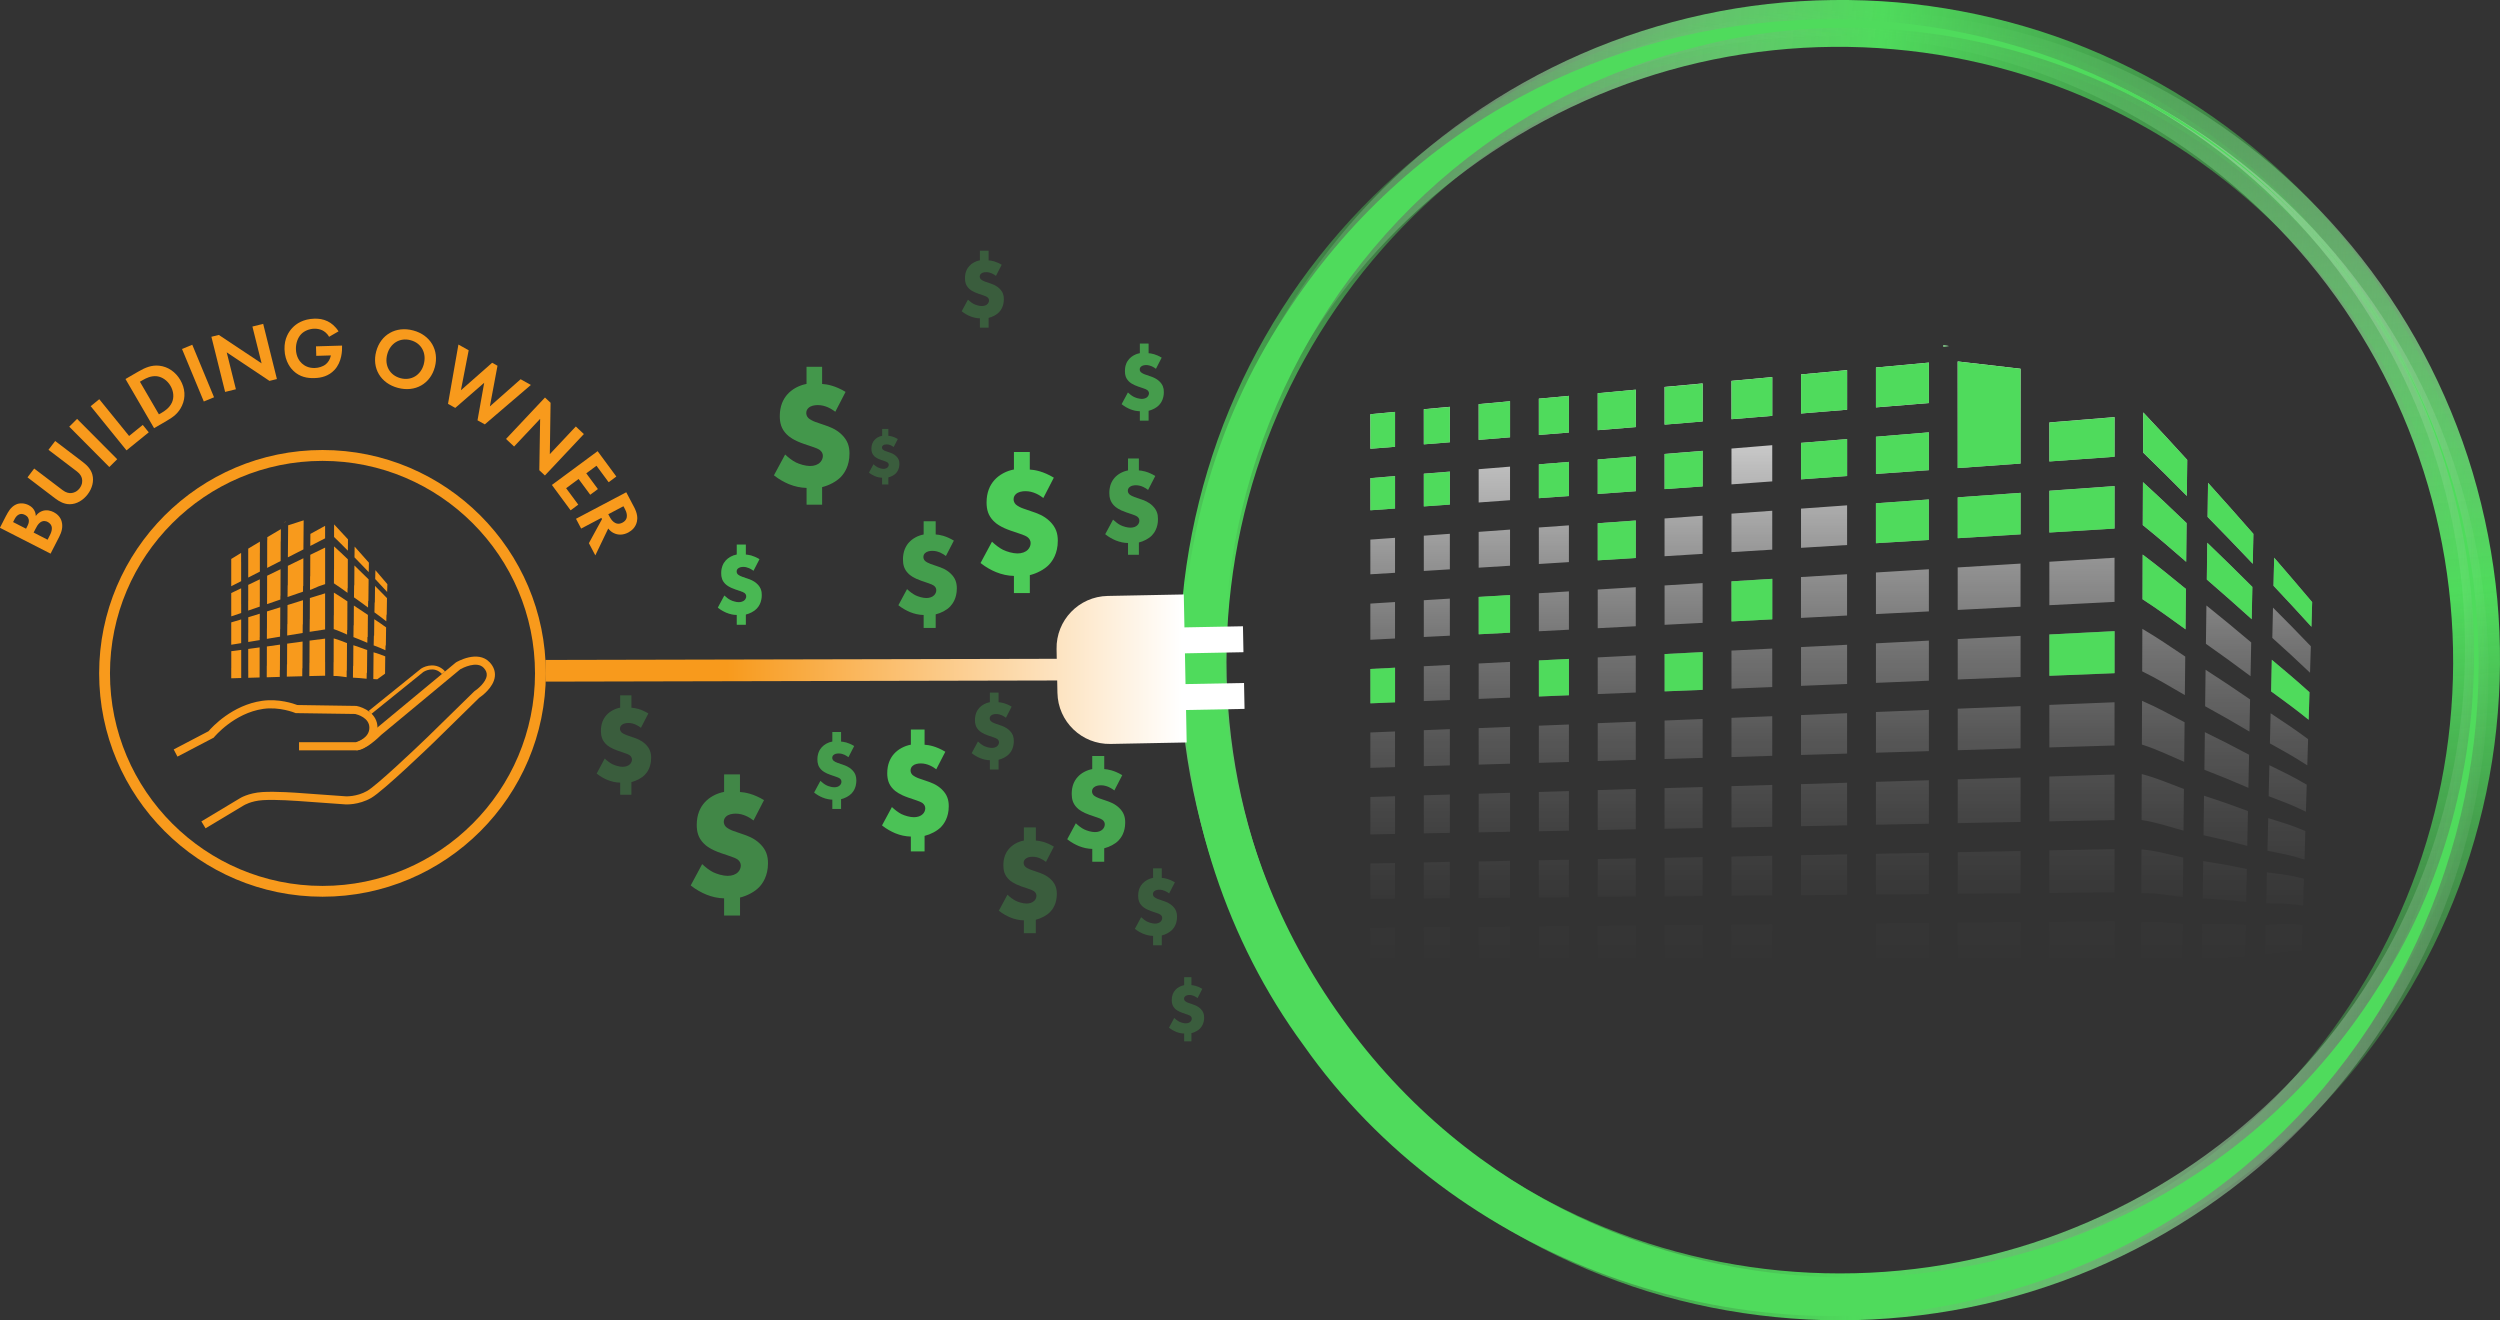 <?xml version="1.0" encoding="UTF-8"?> <svg xmlns="http://www.w3.org/2000/svg" xmlns:xlink="http://www.w3.org/1999/xlink" id="Layer_1" viewBox="0 0 691.72 365.34"><rect x="0" y="0" width="691.72" height="365.34" fill="#333333" stroke="none"/> <defs> <style>.cls-1,.cls-2{fill:none;}.cls-2,.cls-3{opacity:.5;}.cls-4{fill:url(#linear-gradient);}.cls-5{clip-path:url(#clippath);}.cls-6{fill:#f89a1c;}.cls-7{fill:#4fdb5c;}.cls-8{fill:url(#linear-gradient-3);}.cls-9{fill:url(#linear-gradient-4);}.cls-10{fill:url(#linear-gradient-2);}.cls-11{fill:url(#linear-gradient-6);}.cls-12{fill:url(#linear-gradient-5);}.cls-13{opacity:.25;}.cls-14{opacity:.64;}.cls-15{opacity:.68;}.cls-16{opacity:.6;}.cls-17{opacity:.9;}.cls-18{opacity:.85;}.cls-19{opacity:.72;}</style> <linearGradient id="linear-gradient" x1="509.46" y1="266.9" x2="509.46" y2="95.58" gradientUnits="userSpaceOnUse"> <stop offset="0" stop-color="#fff" stop-opacity="0"></stop> <stop offset=".11" stop-color="#fff" stop-opacity=".02"></stop> <stop offset=".23" stop-color="#fff" stop-opacity=".08"></stop> <stop offset=".36" stop-color="#fff" stop-opacity=".17"></stop> <stop offset=".5" stop-color="#fff" stop-opacity=".3"></stop> <stop offset=".65" stop-color="#fff" stop-opacity=".47"></stop> <stop offset=".8" stop-color="#fff" stop-opacity=".67"></stop> <stop offset=".95" stop-color="#fff" stop-opacity=".91"></stop> <stop offset="1" stop-color="#fff"></stop> </linearGradient> <linearGradient id="linear-gradient-2" x1="495.5" y1=".44" x2="529.1" y2="364.27" gradientUnits="userSpaceOnUse"> <stop offset="0" stop-color="#fff" stop-opacity="0"></stop> <stop offset=".13" stop-color="#c7f3cb" stop-opacity=".32"></stop> <stop offset=".25" stop-color="#94e99b" stop-opacity=".61"></stop> <stop offset=".36" stop-color="#6ee179" stop-opacity=".82"></stop> <stop offset=".45" stop-color="#57dc63" stop-opacity=".95"></stop> <stop offset=".49" stop-color="#4fdb5c"></stop> <stop offset="1" stop-color="#4fdb5c" stop-opacity="0"></stop> </linearGradient> <linearGradient id="linear-gradient-3" x1="327.35" y1="163.49" x2="691.34" y2="195.34" xlink:href="#linear-gradient-2"></linearGradient> <linearGradient id="linear-gradient-4" x1="484.07" y1="363.65" x2="527.61" y2=".88" xlink:href="#linear-gradient-2"></linearGradient> <linearGradient id="linear-gradient-5" x1="691.75" y1="185.9" x2="326.38" y2="185.9" xlink:href="#linear-gradient-2"></linearGradient> <linearGradient id="linear-gradient-6" x1="150.9" y1="185.16" x2="344.35" y2="185.16" gradientUnits="userSpaceOnUse"> <stop offset=".26" stop-color="#f89a1c"></stop> <stop offset=".91" stop-color="#fff"></stop> </linearGradient> <clipPath id="clippath"> <path class="cls-1" d="m56.19,197.84s7.3-6.03,17.74-6.98c8.87-.81,23.65,2.01,23.65,2.01l19.89-14.38-7.26-34.27s-10.48-8.87-27.82-6.45-30.64,22.58-30.64,22.58l4.43,37.49Z"></path> </clipPath> </defs> <g> <path class="cls-4" d="m627.58,226.35c4.11,1.31,6.17,1.83,10.28,3.59-.09,3.15-.14,4.73-.23,7.89-4.11-1.33-6.16-1.6-10.25-2.45.08-3.61.12-5.41.21-9.02Zm.14-6.05c4.12,1.6,6.18,2.28,10.3,4.29.09-2.99.13-4.49.22-7.48-4.13-2.42-6.2-3.34-10.33-5.39-.08,3.43-.12,5.14-.2,8.57Zm.33-14.62c4.14,2.33,6.21,3.41,10.35,6.09.09-2.9.13-4.35.22-7.26-4.15-3.07-6.22-4.39-10.37-7.16-.08,3.33-.11,4.99-.19,8.32Zm-1.15,50.25c-.08,3.28-.11,4.92-.19,8.19,4.05-.55,6.09-1.04,10.16-.97.09-2.88.13-4.32.21-7.2-4.08-.43-6.12-.16-10.19-.02Zm1.48-64.64c4.16,3.05,6.24,4.52,10.39,7.86.09-3.05.14-4.58.23-7.63-4.16-3.74-6.25-5.46-10.42-8.97-.08,3.49-.12,5.24-.2,8.74Zm.34-14.79c4.18,3.78,6.27,5.65,10.44,9.64.09-2.93.13-4.4.22-7.33-4.18-4.37-6.27-6.47-10.47-10.69-.08,3.35-.12,5.02-.19,8.38Zm.51-22.19c-.07,3.1-.11,4.66-.18,7.77,4.2,4.48,6.3,6.73,10.49,11.35.08-2.74.12-4.1.2-6.84-4.2-4.96-6.3-7.42-10.51-12.28Zm-36.27-29.11c4.85,4.7,7.27,7.15,12.11,12.02.04-3.99.06-5.99.1-9.97-4.86-5.32-7.29-7.96-12.17-13.14-.02,4.43-.03,6.65-.04,11.09Zm-.52,130.05c-.02,4.66-.03,6.99-.05,11.65,4.54-.88,6.82-.56,11.4-.78.04-4.18.06-6.28.1-10.47-4.6-.25-6.89-.76-11.46-.4Zm.03-8.12c4.59-.07,6.89.56,11.5,1.08.04-4.36.06-6.55.11-10.92-4.64-.99-6.95-1.82-11.56-2.27-.02,4.84-.03,7.26-.05,12.11Zm.08-20.24c4.63.74,6.95,1.68,11.6,2.93.05-4.61.07-6.91.11-11.52-4.67-1.73-7.01-2.87-11.67-4.13-.02,5.09-.03,7.64-.05,12.73Zm.08-20.89c4.68,1.55,7.02,2.8,11.71,4.79.04-4.38.06-6.58.11-10.96-4.71-2.44-7.06-3.87-11.77-5.92-.02,4.84-.03,7.26-.05,12.09Zm.24-60.72c4.81,3.89,7.21,6.03,12.01,10.17.04-4.29.06-6.44.11-10.72-4.82-4.59-7.24-6.93-12.07-11.32-.02,4.75-.03,7.13-.05,11.88Zm-.16,40.47c4.72,2.33,7.08,3.87,11.81,6.57.04-4.26.06-6.4.11-10.66-4.75-3.14-7.12-4.86-11.87-7.67-.02,4.7-.03,7.06-.05,11.76Zm17.65-7.61c4.94,3.49,7.41,5.28,12.34,8.95.07-3.74.11-5.61.18-9.34-4.95-4.17-7.43-6.22-12.39-10.22-.05,4.24-.08,6.37-.14,10.61Zm-.22,17.28c4.9,2.7,7.36,4.1,12.26,7,.07-3.56.1-5.34.17-8.9-4.92-3.37-7.38-5.02-12.31-8.21-.05,4.04-.08,6.06-.13,10.11Zm.67-52.39c5.01,5.11,7.51,7.71,12.5,12.97.07-3.32.1-4.98.16-8.29-5.01-5.71-7.51-8.53-12.54-14.11-.05,3.76-.07,5.65-.12,9.42Zm-.22,17.32c4.97,4.31,7.46,6.51,12.42,10.98.07-3.58.11-5.37.18-8.94-4.98-4.96-7.47-7.4-12.47-12.21-.05,4.06-.08,6.09-.13,10.16Zm-1.22,95.33c-.05,3.97-.08,5.96-.13,9.92,4.76-.52,7.15-.71,11.95-.96.07-3.49.1-5.23.17-8.73-4.81-.22-7.21-.26-11.99-.22Zm.32-24.58c4.83,1.06,7.25,1.65,12.1,2.95.08-3.85.11-5.78.19-9.64-4.87-1.81-7.3-2.66-12.15-4.25-.06,4.38-.08,6.57-.14,10.94Zm-.22,17.49c4.8.26,7.2.45,12.02.97.07-3.65.11-5.47.18-9.13-4.84-1-7.25-1.44-12.07-2.19-.05,4.15-.08,6.22-.13,10.36Zm17.56,1.32c4.08.13,6.12.01,10.21.7.09-2.99.13-4.49.22-7.48-4.1-1.08-6.15-1.2-10.23-1.76-.08,3.42-.12,5.13-.2,8.55Zm-34.23-84.11c4.76,3.09,7.15,4.93,11.91,8.33.04-4.48.07-6.71.11-11.18-4.79-3.87-7.18-5.9-11.97-9.51-.02,4.94-.03,7.42-.05,12.36Zm17.13,47.19c4.87,1.89,7.31,2.89,12.18,5,.07-3.67.11-5.5.18-9.17-4.89-2.6-7.34-3.84-12.23-6.24-.05,4.16-.08,6.24-.13,10.4Zm-72.24-117.11l1.58-.14-1.58-.18v.33Zm-18.64,170.51l14.65.02v-10.99l-14.65.13v10.84Zm0-18.88l14.65-.13v-11.42l-14.65.28v11.26Zm22.63-98.6l17.39-1.07v-11.48l-17.39,1.25v11.3Zm-22.63,79.28l14.65-.28v-12.03l-14.65.45v11.87Zm22.63-.43l17.39-.33v-12.31l-17.39.52v12.12Zm0-39.75l17.39-.7v-11.37l-17.39.89v11.18Zm0,19.57l17.39-.52v-11.68l-17.39.71v11.49Zm-81.11,58.71l10.53.02v-10.36l-10.53.1v10.24Zm0-18.27l10.53-.1v-10.76l-10.53.2v10.66Zm0-75.14l10.53-.54v-11l-10.53.65v10.89Zm0,18.41l10.53-.42v-10.45l-10.53.54v10.33Zm0,18.72l10.53-.31v-10.76l-10.53.42v10.65Zm18.51-38.08l11.28-.58v-11.2l-11.28.69v11.09Zm-37.01,38.63l10.53-.31v-10.57l-10.53.42v10.46Zm0,19.1l10.53-.21v-11.15l-10.53.31v11.05Zm0-55.84l10.53-.54v-10.81l-10.53.65v10.7Zm0-18.79l10.53-.65v-10.37l-10.53.75v10.27Zm0,93.13l10.53-.08v-10.57l-10.53.2v10.46Zm0,18.09l10.53.02v-10.17l-10.53.1v10.06Zm18.5-130.93l10.53-.75v-9.83l-10.53.86v9.72Zm0-17.84l10.53-.87v-10.52l-10.53.97v10.42Zm-18.5,74.56l10.53-.42v-10.26l-10.53.54v10.14Zm-48.12-34.06l7.21-.45v-9.83l-7.21.52v9.75Zm0,36l7.21-.28v-9.73l-7.21.37v9.64Zm0-17.73l7.21-.36v-10.26l-7.21.45v10.17Zm0-53.31l7.21-.58v-9.8l-7.21.66v9.73Zm0,17.17l7.21-.52v-9.11l-7.21.58v9.05Zm0,126.05l7.21.02v-9.64l-7.21.07v9.55Zm0-54.17l7.21-.21v-10.03l-7.21.29v9.94Zm0,36.58l7.21-.06v-10.04l-7.21.14v9.95Zm0-17.99l7.21-.14v-10.6l-7.21.22v10.52Zm173.08,35.87l18.04.02v-11.52l-18.04.15v11.34Zm0-59.64l18.04-.54v-11.96l-18.04.73v11.77Zm0,20.45l18.04-.34v-12.6l-18.04.54v12.4Zm0-99.59l18.04-1.3v-10.96l-18.04,1.48v10.78Zm0,119.41l18.04-.17v-11.96l-18.04.34v11.78Zm-25.35,19.33l17.39.02v-11.25l-17.39.15v11.08Zm0-19.11l17.39-.14v-11.69l-17.39.33v11.5Zm25.35-99.97l18.04-1.1v-11.74l-18.04,1.29v11.55Zm0,20.12l18.04-.91v-12.22l-18.04,1.11v12.02Zm0,19.52l18.04-.72v-11.63l-18.04.92v11.43Zm-187.87-45.79l6.83-.49v-8.97l-6.83.57v8.9Zm0,35.84l6.83-.35v-10.09l-6.83.43v10.02Zm0-18.12l6.83-.41v-9.68l-6.83.49v9.6Zm0,35.7l6.83-.28v-9.58l-6.83.35v9.5Zm0,54.12l6.83-.06v-9.87l-6.83.12v9.8Zm0-36.26l6.83-.2v-9.87l-6.83.28v9.79Zm0,18.42l6.83-.14v-10.43l-6.83.21v10.36Zm0,35.28h6.83s0-9.46,0-9.46l-6.83.06v9.4Zm0-141.99l6.83-.55v-9.65l-6.83.64v9.56Zm119.16-9.76l12.75-1.05v-10.95l-12.75,1.19v10.81Zm0,18.22l12.75-.92v-10.22l-12.75,1.05v10.09Zm-19.24-16.64l11.28-.93v-10.72l-11.28,1.04v10.61Zm0,36.78l11.28-.69v-10.76l-11.28.8v10.65Zm0-18.75l11.28-.82v-10.02l-11.28.93v9.9Zm0,75.45l11.28-.34v-10.96l-11.28.45v10.85Zm0,38.39l11.28-.1v-10.97l-11.28.22v10.85Zm0,18.46l11.28.03v-10.56l-11.28.1v10.43Zm0-37.35l11.28-.22v-11.57l-11.28.34v11.45Zm0-38.42l11.28-.45v-10.65l-11.28.56v10.53Zm19.24-.78l12.75-.52v-10.85l-12.75.64v10.72Zm0-38.19l12.75-.78v-10.98l-12.75.91v10.85Zm-56.25-14.9l10.53-.77v-9.63l-10.53.85v9.54Zm-16.29,19.37l8.32-.52v-10.17l-8.32.59v10.09Zm0-18.21l8.32-.59v-9.45l-8.32.68v9.36Zm0,36.82l8.32-.43v-10.6l-8.32.51v10.52Zm0,18.06l8.32-.34v-10.06l-8.32.42v9.98Zm0,18.35l8.32-.24v-10.37l-8.32.33v10.28Zm0,18.93l8.32-.17v-10.95l-8.32.25v10.86Zm0,18.33l8.32-.08v-10.37l-8.32.15v10.29Zm0,17.92h8.32s0-9.96,0-9.96l-8.32.08v9.88Zm16.29-147.22l10.53-.86v-10.35l-10.53.98v10.23Zm56.25,128.67l12.75-.12v-11.19l-12.75.25v11.05Zm0-19.1l12.75-.24v-11.79l-12.75.39v11.64Zm0-19.71l12.75-.38v-11.18l-12.75.52v11.04Zm20.73-19.95l14.65-.6v-11.09l-14.65.75v10.94Zm0,19.33l14.65-.44v-11.42l-14.65.59v11.26Zm0-77.13l14.65-1.05v-10.46l-14.65,1.22v10.3Zm0-18.42l14.65-1.2v-11.19l-14.65,1.36v11.04Zm0,57.19l14.65-.74v-11.67l-14.65.9v11.5Zm-93.27-49.56l8.32-.68v-10.14l-8.32.77v10.06Zm-16.65,1.36l8.68-.72v-9.97l-8.68.8v9.88Zm0,126.75l8.68-.07v-10.21l-8.68.17v10.11Zm0,17.75l8.68.02v-9.8l-8.68.07v9.71Zm0-127.18l8.68-.63v-9.29l-8.68.71v9.2Zm0,91.27l8.68-.16v-10.78l-8.68.26v10.69Zm132.54-100.79l17.39-1.25v-26.23l-17.39-2.02v29.51Zm0,39.25l17.39-.89v-11.93l-17.39,1.06v11.76Zm-81.11,60.55l10.53-.2v-11.35l-10.53.31v11.24Zm0-75.41l10.53-.65v-10.56l-10.53.76v10.45Zm37.75,17.07l12.75-.66v-11.43l-12.75.78v11.3Zm20.73-20.67l14.65-.9v-11.21l-14.65,1.07v11.05Zm-109.91,43.08l8.68-.35v-9.89l-8.68.44v9.8Zm0,18.18l8.68-.26v-10.19l-8.68.35v10.11Zm0-36.06l8.68-.45v-10.42l-8.68.53v10.34Zm0-18.43l8.68-.54v-10l-8.68.63v9.92Z"></path> <path class="cls-7" d="m628.39,191.3c4.16,3.05,6.24,4.52,10.39,7.86.09-3.05.14-4.58.23-7.63-4.16-3.74-6.25-5.46-10.42-8.97-.08,3.49-.12,5.24-.2,8.74Zm.85-36.99c-.07,3.1-.11,4.66-.18,7.77,4.2,4.48,6.3,6.73,10.49,11.35.08-2.74.12-4.1.2-6.84-4.2-4.96-6.3-7.42-10.51-12.28Zm-36.27-29.11c4.85,4.7,7.27,7.15,12.11,12.02.04-3.99.06-5.99.1-9.97-4.86-5.32-7.29-7.96-12.17-13.14-.02,4.43-.03,6.65-.04,11.09Zm-.08,20.08c4.81,3.89,7.21,6.03,12.01,10.17.04-4.29.06-6.44.11-10.72-4.82-4.59-7.24-6.93-12.07-11.32-.02,4.75-.03,7.13-.05,11.88Zm17.94-2.25c5.01,5.11,7.51,7.71,12.5,12.97.07-3.32.1-4.98.16-8.29-5.01-5.71-7.51-8.53-12.54-14.11-.05,3.76-.07,5.65-.12,9.42Zm-.22,17.32c4.97,4.31,7.46,6.51,12.42,10.98.07-3.58.11-5.37.18-8.94-4.98-4.96-7.47-7.4-12.47-12.21-.05,4.06-.08,6.09-.13,10.16Zm-17.8,5.46c4.76,3.09,7.15,4.93,11.91,8.33.04-4.48.07-6.71.11-11.18-4.79-3.87-7.18-5.9-11.97-9.51-.02,4.94-.03,7.42-.05,12.36Zm-55.11-69.92l1.58-.14-1.58-.18v.33Zm3.99,53.03l17.39-1.07v-11.48l-17.39,1.25v11.3Zm-81.11,42.38l10.53-.42v-10.45l-10.53.54v10.33Zm18.51-19.35l11.28-.58v-11.2l-11.28.69v11.09Zm-37.01-16.9l10.53-.65v-10.37l-10.53.75v10.27Zm18.5-19.71l10.53-.75v-9.83l-10.53.86v9.72Zm0-17.84l10.53-.87v-10.52l-10.53.97v10.42Zm-66.62,5.46l7.21-.58v-9.8l-7.21.66v9.73Zm0,17.17l7.21-.52v-9.11l-7.21.58v9.05Zm173.08-12.44l18.04-1.3v-10.96l-18.04,1.48v10.78Zm0,19.66l18.04-1.1v-11.74l-18.04,1.29v11.55Zm0,39.64l18.04-.72v-11.63l-18.04.92v11.43Zm-187.87-45.79l6.83-.49v-8.97l-6.83.57v8.9Zm0,53.41l6.83-.28v-9.58l-6.83.35v9.5Zm0-70.44l6.83-.55v-9.65l-6.83.64v9.56Zm119.16-9.76l12.75-1.05v-10.95l-12.75,1.19v10.81Zm0,18.22l12.75-.92v-10.22l-12.75,1.05v10.09Zm-19.24-16.64l11.28-.93v-10.72l-11.28,1.04v10.61Zm-37.01,20.69l10.53-.77v-9.63l-10.53.85v9.54Zm-16.29,1.16l8.32-.59v-9.45l-8.32.68v9.36Zm0,54.87l8.32-.34v-10.06l-8.32.42v9.98Zm16.29-73.69l10.53-.86v-10.35l-10.53.98v10.23Zm76.98,12.11l14.65-1.05v-10.46l-14.65,1.22v10.3Zm0-18.42l14.65-1.2v-11.19l-14.65,1.36v11.04Zm-93.27,7.64l8.32-.68v-10.14l-8.32.77v10.06Zm-16.65,1.36l8.68-.72v-9.97l-8.68.8v9.88Zm132.54,7.8l17.39-1.25v-26.23l-17.39-2.02v29.51Zm-22.63,20.79l14.65-.9v-11.21l-14.65,1.07v11.05Zm-109.91,25.2l8.68-.45v-10.42l-8.68.53v10.34Z"></path> </g> <path class="cls-10" d="m333.62,198.85c-2.14-22.97.2-46.35,6.92-68.44,6.69-22.11,17.75-42.9,32.33-60.92,14.59-18,32.69-33.28,53.17-44.46,20.44-11.24,43.18-18.44,66.52-21.04,23.34-2.58,47.3-.62,70.02,6.03,22.7,6.66,44.16,17.84,62.66,32.82,18.49,14.98,34.01,33.71,45.27,54.78,5.62,10.54,10.22,21.63,13.64,33.09,3.41,11.46,5.69,23.25,6.82,35.15,1.08,11.9.99,23.91-.27,35.8-1.24,11.89-3.75,23.64-7.34,35.03-7.2,22.78-19.03,44.04-34.46,62.16-15.43,18.13-34.5,33.04-55.6,43.75-21.12,10.71-44.32,17.01-67.74,18.75-23.43,1.72-47.11-1.19-69.26-8.51-22.18-7.24-42.77-18.95-60.41-33.98-17.64-15.05-32.31-33.47-42.94-53.98-10.65-20.5-17.23-43.05-19.33-66.02Zm0,0c1.1,11.48,3.29,22.85,6.58,33.9,3.29,11.05,7.74,21.74,13.16,31.9,10.86,20.32,25.83,38.38,43.67,52.82,17.84,14.44,38.55,25.2,60.43,31.61,21.9,6.39,44.99,8.26,67.49,5.76,22.52-2.52,44.41-9.48,64.09-20.32,19.72-10.78,37.14-25.51,51.2-42.86,14.04-17.37,24.68-37.41,31.12-58.69,6.46-21.28,8.72-43.78,6.66-65.92-2.03-22.14-8.36-43.85-18.61-63.59-10.22-19.75-24.35-37.51-41.34-52.01-16.99-14.5-36.83-25.79-58.19-32.77-21.33-7.06-44.14-9.89-66.74-8.24-22.59,1.66-44.94,7.73-65.3,18.04-20.34,10.31-38.73,24.68-53.62,42.15-14.89,17.46-26.3,37.97-33.26,59.93-3.46,10.98-5.88,22.31-7.09,33.77-1.21,11.46-1.29,23.05-.26,34.54Z"></path> <path class="cls-8" d="m493.71,358.17c-22.98-1.99-45.57-8.47-66.11-19.02-20.56-10.53-39.05-25.11-54.18-42.68-15.11-17.57-26.92-38.1-34.26-60.25-7.41-22.11-10.45-45.77-8.83-69.21,1.62-23.42,7.83-46.65,18.42-67.82,10.61-21.15,25.43-40.27,43.47-55.8,18.04-15.52,39.23-27.45,61.98-34.77,11.37-3.65,23.11-6.2,34.99-7.52,11.88-1.31,23.89-1.45,35.8-.44,11.9,1.06,23.71,3.29,35.18,6.65,11.48,3.34,22.59,7.91,33.16,13.47,21.13,11.15,39.94,26.58,55.01,45,15.09,18.42,26.35,39.84,33.13,62.51,6.77,22.69,8.83,46.65,6.37,70-2.49,23.36-9.58,46.14-20.73,66.63-11.08,20.54-26.27,38.71-44.21,53.38-17.95,14.67-38.7,25.82-60.77,32.62-22.07,6.82-45.43,9.28-68.41,7.24Zm0,0c11.49.97,23.08.84,34.53-.43,11.46-1.27,22.77-3.74,33.74-7.25,21.93-7.06,42.37-18.57,59.76-33.55,17.4-14.98,31.67-33.44,41.88-53.83,10.2-20.41,16.15-42.79,17.71-65.38,1.54-22.6-1.41-45.39-8.56-66.68-7.09-21.33-18.48-41.1-33.04-58.02-14.59-16.92-32.4-30.96-52.2-41.1-19.79-10.15-41.52-16.39-63.67-18.31-22.15-1.95-44.64.4-65.89,6.96-21.26,6.54-41.25,17.27-58.56,31.4-17.3,14.13-31.94,31.64-42.63,51.41-10.76,19.73-17.6,41.66-20.01,64.2-2.39,22.52-.41,45.6,6.1,67.47,6.52,21.85,17.37,42.51,31.91,60.28,14.53,17.77,32.66,32.65,53.03,43.41,10.19,5.37,20.9,9.76,31.97,13,11.06,3.24,22.45,5.38,33.93,6.42Z"></path> <path class="cls-9" d="m684,203.65c-2.73,22.91-9.93,45.27-21.13,65.47-11.19,20.21-26.36,38.22-44.4,52.78-18.05,14.54-38.95,25.68-61.32,32.3-22.34,6.7-46.09,8.97-69.46,6.6-23.36-2.38-46.37-9.33-67.19-20.6-20.8-11.28-39.43-26.71-54.37-45.24-14.93-18.53-26.17-40.1-32.76-63.06-3.28-11.48-5.45-23.3-6.39-35.22-.93-11.92-.68-23.93.71-35.8,1.45-11.86,4.05-23.59,7.78-34.95,3.71-11.37,8.63-22.33,14.54-32.71,11.83-20.76,27.85-39.07,46.75-53.54,18.89-14.49,40.66-25.06,63.54-31.1,22.9-6.04,46.91-7.33,70.17-4.11,23.27,3.24,45.81,11.06,65.93,22.87,20.17,11.74,37.84,27.5,51.93,45.91,14.09,18.42,24.56,39.51,30.65,61.79,6.1,22.27,7.81,45.71,5.04,68.61Zm0,0c1.34-11.46,1.58-23.04.68-34.53-.9-11.49-3-22.88-6.16-33.95-6.35-22.14-17.2-42.95-31.61-60.81-14.41-17.87-32.4-32.73-52.45-43.59-20.07-10.85-42.25-17.52-64.78-19.8-22.54-2.26-45.41-.05-66.92,6.41-21.55,6.4-41.67,17.15-59.06,31.16-17.38,14.03-31.98,31.39-42.75,50.85-10.78,19.45-17.72,40.97-20.35,63.05-2.67,22.07-1.04,44.63,4.84,66.08,5.85,21.46,15.93,41.78,29.5,59.54,13.57,17.74,30.59,32.94,50.01,44.26,19.37,11.39,41.08,18.93,63.52,22.07,22.43,3.12,45.57,1.88,67.64-3.92,22.05-5.81,43.05-15.99,61.28-29.95,18.23-13.95,33.69-31.6,45.1-51.61,5.69-10.01,10.43-20.58,14.02-31.53,3.59-10.95,6.1-22.26,7.51-33.71Z"></path> <path class="cls-12" d="m509.06,6.46c23.07-.02,46.13,4.46,67.52,13.18,21.4,8.7,41.09,21.62,57.69,37.8,16.59,16.19,30.14,35.61,39.38,57.03,9.31,21.38,14.39,44.69,14.83,68.17.42,23.48-3.73,47.15-12.44,69.17-8.72,21.99-21.82,42.33-38.44,59.37-16.62,17.03-36.69,30.76-58.71,40.04-11.01,4.63-22.48,8.19-34.2,10.54-11.72,2.34-23.68,3.53-35.63,3.56-11.95-.02-23.9-1.21-35.63-3.56-11.73-2.33-23.2-5.91-34.21-10.53-22.02-9.27-42.11-23-58.73-40.03-16.63-17.03-29.73-37.39-38.45-59.38-8.72-22.01-12.87-45.7-12.44-69.18.44-23.49,5.52-46.8,14.85-68.18,9.25-21.42,22.8-40.85,39.39-57.03,16.61-16.18,36.3-29.1,57.7-37.79,21.39-8.72,44.45-13.2,67.52-13.18Zm0,0c-11.53.04-23.06,1.18-34.36,3.44-11.3,2.26-22.36,5.71-32.98,10.17-21.23,8.95-40.59,22.19-56.61,38.63-16.02,16.44-28.64,36.07-37.03,57.27-8.38,21.22-12.36,44.04-11.94,66.68.44,22.65,5.36,45.09,14.34,65.68,8.92,20.63,21.99,39.33,37.97,54.92,16.01,15.58,34.98,28.02,55.58,36.39,20.6,8.39,42.79,12.71,65.03,12.7,22.23.02,44.43-4.29,65.03-12.68,20.61-8.36,39.59-20.8,55.6-36.38,16-15.58,29.06-34.3,37.98-54.93,9-20.59,13.9-43.04,14.34-65.7.42-22.65-3.56-45.47-11.95-66.69-8.4-21.2-21.01-40.84-37.04-57.27-16.02-16.44-35.39-29.68-56.61-38.63-10.62-4.46-21.67-7.91-32.98-10.17-11.3-2.26-22.83-3.4-34.36-3.44Z"></path> <path class="cls-7" d="m652.15,79.85c73.71,102.04,20.4,248.13-101.82,278.77-69.82,18.34-148.07-10.22-189.62-69.37-42.81-58.24-44.95-141.54-5.27-201.86,68.24-106.12,223.32-110,296.72-7.54h0Zm0,0c-40.07-57.04-115.54-84.58-182.87-66.84-117.83,29.78-168.99,170.14-98.03,268.66,70.51,98.69,220.3,94.99,285.91-7.18,38.28-58.15,36.26-138.47-5.02-194.64h0Z"></path> <path class="cls-11" d="m344.35,196.15l-.14-7.18-16.19.31-.16-8.51,16.19-.31-.14-7.18-16.19.31-.18-9.11-21.06.41c-7.97.15-14.3,6.74-14.14,14.7l.05,2.69-141.48.32v6s141.6-.32,141.6-.32l.07,3.42c.15,7.97,6.74,14.3,14.7,14.14l21.06-.41-.17-8.98,16.19-.31Z"></path> <g> <g> <path class="cls-6" d="m89.23,248.11c-34.07,0-61.8-27.72-61.8-61.8s27.72-61.8,61.8-61.8,61.8,27.72,61.8,61.8-27.72,61.8-61.8,61.8Zm0-120.59c-32.42,0-58.8,26.38-58.8,58.8s26.38,58.8,58.8,58.8,58.8-26.38,58.8-58.8-26.38-58.8-58.8-58.8Z"></path> <g> <path class="cls-6" d="m49.1,209.35l-1.04-1.99,9.63-5.04c1-1.17,6.57-7.23,14.83-8.41,4.6-.66,8.75.78,9.74,1.16l16.36.25c2.02.38,5.83,2.13,5.83,6.02,0,4.8-5.3,6.18-5.53,6.24l-.27.03h-15.91v-2.25h15.75c.66-.2,3.71-1.26,3.71-4.02s-3.31-3.65-3.92-3.79l-16.48-.24-.2-.08s-4.23-1.74-8.76-1.09c-8.06,1.15-13.5,7.72-13.56,7.78l-.15.18-10.03,5.25Z"></path> <path class="cls-6" d="m56.88,229.2l-1.16-1.93,10.53-6.32c.05-.04,2.36-1.55,6.36-1.8,3.78-.23,9.73.22,9.98.24l13.09.94s3,.17,5.91-1.49c2.59-1.48,13.04-11.36,16.85-15.04l12.8-12.53c.88-.57,3.2-2.45,3.43-4.32.09-.76-.18-1.46-.83-2.16-1.92-2.04-5.94.08-6.49.39l-21.87,18.15c-.8.8-4.43,4.27-6.84,4.27v-2.25c1.01,0,3.53-1.89,5.29-3.65l.08-.07,22.13-18.34c.25-.15,6.04-3.56,9.35-.04,1.11,1.18,1.6,2.55,1.43,3.97-.37,3.04-3.69,5.42-4.34,5.86l-12.56,12.32c-.57.55-13.95,13.46-17.31,15.38-3.53,2.02-7.04,1.79-7.19,1.78l-13.1-.94c-.07,0-6.05-.46-9.67-.23-3.35.21-5.28,1.44-5.3,1.45l-10.57,6.34Z"></path> <path class="cls-6" d="m102.73,197.56l-.71-.87,14.5-11.7c1.32-.85,4.33-1.74,6.61.76l-.83.76c-2.23-2.43-5.01-.68-5.13-.61l-14.45,11.66Z"></path> </g> <g class="cls-5"> <g> <path class="cls-6" d="m103.35,180.48c1.3.41,1.94.58,3.24,1.13-.03.99-.04,5.43-.07,6.42-1.41-.03-1.94-.03-3.23-.14.03-1.14.04-6.28.07-7.42Zm.04-1.91c1.3.5,1.95.72,3.25,1.35.03-.94.04-1.41.07-2.36-1.3-.76-1.95-1.05-3.26-1.7-.02,1.08-.04,1.62-.06,2.7Zm.11-1.88c1.31.73,1.96,1.08,3.26,1.92.03-.92.04-4.1.07-5.02-1.31-.97-1.96-1.38-3.27-2.26-.02,1.05-.04,4.3-.06,5.35Zm.1-7.26c1.31.96,1.97,1.43,3.28,2.48.03-.96.04-1.44.07-2.41-1.31-1.18-1.97-1.72-3.29-2.83-.03,1.1-.04,1.65-.06,2.76Zm.11-2.36c1.32,1.19,1.98,1.78,3.29,3.04.03-.93.04-3.7.07-4.62-1.32-1.38-1.98-2.04-3.3-3.37-.02,1.06-.04,3.89-.06,4.95Zm.16-9.31c-.02.98-.03,1.47-.06,2.45,1.33,1.41,1.99,2.12,3.31,3.58.03-.86.04-1.29.06-2.16-1.32-1.56-1.99-2.34-3.31-3.87Zm-11.44-9.18c1.53,1.48,2.29,2.25,3.82,3.79.01-1.26.02-1.89.03-3.14-1.53-1.68-2.3-2.51-3.84-4.14,0,1.4,0,2.1-.01,3.5Zm-.15,38.45c1.45-.02,2.17.18,3.63.34.01-1.38.02-2.06.03-3.44-1.46-.31-2.19-.57-3.65-.72,0,1.53,0,2.29-.02,3.82Zm.03-2.41c1.46.23,2.19.53,3.66.92.01-1.45.02-6.15.04-7.6-1.47-.54-2.21-.9-3.68-1.3,0,1.61,0,6.38-.02,7.98Zm.03-10.55c1.47.49,2.21.88,3.69,1.51.01-1.38.02-2.07.03-3.46-1.49-.77-2.23-1.22-3.71-1.87,0,1.53,0,2.29-.02,3.81Zm.08-14.5c1.52,1.23,2.27,1.9,3.79,3.21.01-1.35.02-6.68.03-8.03-1.52-1.45-2.28-2.19-3.81-3.57,0,1.5,0,6.89-.01,8.39Zm-.05,12.68c1.49.73,2.23,1.22,3.72,2.07.01-1.34.02-6.59.03-7.93-1.5-.99-2.25-1.53-3.74-2.42,0,1.48,0,6.8-.01,8.28Zm5.57-6.97c1.56,1.1,2.34,1.66,3.89,2.82.02-1.18.03-1.77.06-2.95-1.56-1.32-2.34-1.96-3.91-3.22-.02,1.34-.03,2.01-.04,3.35Zm-.07,8.77c1.55.85,2.32,1.29,3.87,2.21.02-1.12.03-5,.05-6.12-1.55-1.06-2.33-1.58-3.88-2.59-.02,1.27-.02,5.23-.04,6.5Zm.21-19.84c1.58,1.61,2.37,2.43,3.94,4.09.02-1.05.03-1.57.05-2.61-1.58-1.8-2.37-2.69-3.95-4.45-.02,1.19-.02,1.78-.04,2.97Zm-.07,8.63c1.57,1.36,2.35,2.05,3.92,3.46.02-1.13.03-4.86.06-5.99-1.57-1.56-2.36-2.33-3.93-3.85-.02,1.28-.02,5.09-.04,6.38Zm-.29,22.41c1.52.34,2.29.52,3.82.93.02-1.22.04-5.09.06-6.31-1.53-.57-2.3-.84-3.83-1.34-.02,1.38-.03,5.34-.04,6.72Zm-.07,2.25c1.51.08,2.27.14,3.79.3.02-1.15.03-1.73.06-2.88-1.53-.31-2.29-.45-3.81-.69-.02,1.31-.03,1.96-.04,3.27Zm-5.26-26.1c1.5.98,2.25,1.55,3.76,2.63.01-1.41.02-2.12.03-3.53-1.51-1.22-2.26-1.86-3.77-3,0,1.56,0,2.34-.02,3.9Zm5.4,14.88c1.53.6,2.3.91,3.84,1.58.02-1.16.03-1.73.06-2.89-1.54-.82-2.31-1.21-3.86-1.97-.02,1.31-.03,1.97-.04,3.28Z"></path> <path class="cls-6" d="m78.75,144.55c.16-.09.24-.14.4-.24-.16.05-.24.08-.4.13,0,.04,0,.06,0,.1Zm-4.95,42.85c1.44-.04,2.17-.07,3.61-.11,0-1.35.01-2.02.02-3.32-1.45.1-2.17.14-3.62.24,0,1.25,0,1.89-.01,3.19Zm5.82-23.39c1.74-.76,2.6-1.13,4.29-1.87.01-1.35.02-6.31.03-7.68-1.68.82-2.55,1.24-4.29,2.09-.01,1.29-.02,6.2-.03,7.46Zm-5.8,21.67c1.45-.13,2.18-.19,3.63-.32.01-1.35.02-5.68.03-7-1.45.2-2.18.3-3.64.51,0,1.24,0,5.53-.01,6.81Zm5.6-.42c1.72-.15,2.57-.22,4.27-.36.01-1.47.02-5.94.03-7.39-1.7.23-2.55.34-4.27.58-.01,1.36-.02,5.78-.03,7.17Zm.1-11.42c1.73-.44,2.59-.66,4.28-1.09.01-1.32.02-5.36.03-6.68-1.69.53-2.55.8-4.28,1.34-.01,1.22-.02,5.2-.03,6.42Zm-.05,2c1.72-.29,2.58-.43,4.27-.7.01-1.37.02-2.05.03-3.41-1.69.37-2.55.56-4.28.95-.01,1.26-.02,1.89-.03,3.17Zm-15.49-5.3c1.09-.36,1.64-.55,2.75-.92,0-.98,0-1.48,0-2.48-1.11.44-1.66.65-2.74,1.08v2.32Zm21.69,4.28c1.74-.28,2.6-.41,4.28-.66,0-1.51,0-2.26,0-3.77-1.66.35-2.52.53-4.25.91-.01,1.41-.02,2.11-.03,3.52Zm-.05,10.32c1.75-.14,2.62-.2,4.33-.32,0-1.59,0-6.53,0-8.12-1.69.21-2.56.32-4.3.55-.01,1.49-.02,6.39-.03,7.9Zm.24-34.09c1.7-.87,2.53-1.29,4.09-2.1,0-1.38,0-2.07,0-3.46-1.55.86-2.37,1.31-4.07,2.24-.01,1.33-.02,1.99-.03,3.31Zm-.28,36.01c1.76-.04,2.64-.06,4.38-.1,0-1.51,0-2.26,0-3.77-1.72.09-2.59.14-4.35.24-.01,1.44-.02,2.17-.03,3.63Zm-6.21.16c1.71-.05,2.56-.07,4.26-.11.01-1.43.02-2.14.03-3.55-1.7.1-2.55.16-4.27.27-.01,1.34-.02,2.02-.03,3.4Zm6.45-23.97c1.71-.74,2.54-1.11,4.14-1.8,0-1.48,0-8.46,0-9.94-1.58.77-2.41,1.17-4.11,2-.01,1.4-.02,8.34-.03,9.73Zm-.05-.2c1.72-.59,2.56-.88,4.19-1.43,0-1.54,0-2.31,0-3.85-1.61.65-2.44.99-4.16,1.68-.01,1.44-.02,2.16-.03,3.6Zm-.05,10.04c1.73-.43,2.58-.64,4.23-1.04,0-1.47,0-6.41,0-7.88-1.64.5-2.48.76-4.21,1.3-.01,1.36-.02,6.25-.03,7.62Zm-17.03-18.16c1.28-.73,1.93-1.1,3.22-1.83,0-1.26,0-1.91,0-3.24-1.3.78-1.95,1.17-3.23,1.94,0,1.3,0,1.92,0,3.14Zm0,4.87c1.27-.65,1.92-.98,3.21-1.64,0-1.09,0-5.58,0-6.72-1.3.71-1.94,1.07-3.22,1.77,0,1.08,0,5.56,0,6.59Zm-4.71-2.17c1.07-.62,1.62-.94,2.73-1.57,0-1.18,0-1.8,0-3.07-1.11.67-1.66,1.01-2.73,1.67v2.97Zm0,11.86c1.08-.46,1.63-.69,2.74-1.17,0-.99,0-4.51,0-5.54-1.11.53-1.66.8-2.74,1.31v5.4Zm0-7.29c1.08-.55,1.63-.83,2.74-1.39,0-1,0-4.24,0-5.3-1.11.61-1.66.92-2.74,1.51v5.18Zm0,16.19c1.09-.17,1.64-.26,2.75-.44,0-1,0-1.49,0-2.47-1.11.24-1.66.35-2.75.58v2.32Zm0,9.29c1.1-.03,1.65-.04,2.76-.08,0-1.22,0-1.81,0-2.94-1.11.07-1.66.1-2.76.17v2.85Zm0-1.27c1.1-.09,1.65-.14,2.76-.23,0-1.15,0-5.27,0-6.36-1.11.15-1.66.22-2.75.36v6.23Zm0-9.51c1.09-.26,1.64-.4,2.75-.67,0-.93,0-3.91,0-4.84-1.11.33-1.66.5-2.75.82v4.69Zm4.71.21c1.26-.32,1.9-.48,3.18-.8,0-1.05,0-5.46,0-6.5-1.28.4-1.92.59-3.18.98,0,.97,0,5.35,0,6.32Zm0-9.2c1.27-.55,1.91-.82,3.2-1.38,0-1.1,0-5.11,0-6.24-1.29.62-1.93.93-3.21,1.54,0,1.07,0,5.05,0,6.08Zm0,19.63c1.25-.04,1.88-.06,3.14-.09,0-1.28,0-1.91,0-3.12-1.26.08-1.89.13-3.14.21,0,1.17,0,1.77,0,3.01Zm0-1.98c1.26-.11,1.89-.16,3.15-.27,0-1.24,0-4.97,0-6.16-1.27.17-1.9.26-3.16.43,0,1.13,0,4.82,0,6.01Zm0-7.93c1.26-.21,1.89-.31,3.16-.52,0-1.11,0-1.66,0-2.74-1.27.28-1.91.42-3.17.7,0,1.02,0,1.53,0,2.57Zm5.17-2.64c1.47-.38,2.2-.56,3.67-.94,0-1.17.01-4.85.02-6.02-1.47.46-2.21.69-3.68,1.15,0,1.09,0,4.72-.01,5.81Zm-.02,1.78c1.46-.24,2.19-.37,3.65-.61,0-1.23.01-1.84.02-3.06-1.46.33-2.19.49-3.66.81,0,1.13,0,1.7-.01,2.85Zm.09-19.64c1.49-.76,2.24-1.14,3.72-1.9,0-1.18.01-6.55.02-7.77-1.49.82-2.24,1.23-3.74,2.05,0,1.16,0,6.5-.01,7.62Zm.02-5.19c1.5-.85,2.25-1.27,3.74-2.11,0-1.34.01-2.02.02-3.42-1.49.88-2.25,1.33-3.75,2.22,0,1.36,0,2.02-.01,3.31Zm-.07,15.22c1.48-.51,2.22-.76,3.69-1.27.01-1.24.02-1.86.03-3.11-1.47.6-2.22.9-3.7,1.49,0,1.17,0,1.74-.01,2.89Zm5.78-12.95c1.74-.89,2.61-1.33,4.29-2.19.03-3.16.04-4.76.07-8.05-1.67.52-2.54.8-4.29,1.38-.03,3.69-.05,5.45-.08,8.86Zm-.1,10.98c1.73-.6,2.59-.9,4.28-1.48.01-1.39.02-2.09.03-3.48-1.69.68-2.55,1.03-4.28,1.74-.01,1.3-.02,1.94-.03,3.23Zm-10.88,3.75c1.27-.43,1.91-.65,3.19-1.09,0-1.1,0-1.66,0-2.78-1.28.51-1.93.77-3.2,1.28,0,1.05,0,1.57,0,2.6Zm5.22-2.52c1.48-.64,2.23-.97,3.71-1.61,0-1.22.01-6.06.02-7.31-1.48.72-2.23,1.08-3.72,1.8,0,1.17,0,5.98-.01,7.12Z"></path> </g> </g> </g> <g> <path class="cls-6" d="m1.77,142.57c.4-.78,1.17-2.29,2.63-2.97,1.05-.5,2.39-.42,3.56.18,1.8.92,1.93,2.5,1.94,2.98.62-.85,1.3-1.19,1.82-1.38,1.23-.43,2.41-.04,3.14.33.82.42,1.86,1.24,2.22,2.65.39,1.52-.06,2.91-.68,4.13l-2.41,4.7-14.01-7.16,1.77-3.46Zm5.44,3.71l.4-.78c.22-.42,1.04-2.14-.74-3.05-1.28-.66-2.27.08-2.84,1.2l-.41.8,3.59,1.84Zm5.96,3.05l.6-1.18c.26-.5.62-1.27.58-2.06-.05-.88-.63-1.41-1.18-1.69-.44-.23-1.27-.47-2.12.21-.57.45-.93,1.14-1.23,1.73l-.52,1.01,3.86,1.98Z"></path> <path class="cls-6" d="m9.46,129.64l7.87,5.98c.96.73,1.78.85,2.32.81.7-.03,1.63-.36,2.38-1.33.74-.98.81-1.96.65-2.65-.1-.52-.44-1.29-1.4-2.01l-7.87-5.98,1.86-2.44,7.66,5.83c1.18.9,2.24,2,2.63,3.48.5,1.8-.08,3.85-1.31,5.46-1.23,1.61-3.05,2.72-4.92,2.72-1.53.02-2.87-.7-4.06-1.6l-7.66-5.83,1.85-2.44Z"></path> <path class="cls-6" d="m21.33,115.9l11.1,11.16-2.18,2.16-11.09-11.16,2.17-2.16Z"></path> <path class="cls-6" d="m27.47,110.46l8.25,10.17,3.78-3.06,1.66,2.05-6.16,4.99-9.91-12.23,2.38-1.93Z"></path> <path class="cls-6" d="m38.27,102.81c1.9-1.1,3.67-1.86,5.83-1.62,2.38.28,4.48,1.7,5.8,3.97s1.52,4.77.46,7.07c-.94,2.05-2.32,3.1-4.22,4.2l-3.51,2.04-7.91-13.6,3.55-2.06Zm5.69,11.84l.82-.47c.67-.39,2.12-1.29,2.8-2.83.63-1.4.44-3.15-.41-4.59-.83-1.43-2.23-2.47-3.78-2.66-1.58-.17-2.97.53-3.87,1.05l-.81.47,5.26,9.03Z"></path> <path class="cls-6" d="m53.2,95.39l6.02,14.53-2.83,1.17-6.03-14.53,2.83-1.17Z"></path> <path class="cls-6" d="m62.29,108.45l-3.8-15.27,2.06-.51,11.83,7.87-2.54-10.19,2.98-.74,3.8,15.27-2.06.51-11.83-7.9,2.54,10.21-2.98.74Z"></path> <path class="cls-6" d="m87.43,95.83l7.21-.21v.19c.04,1.06-.01,4.36-2.12,6.57-1.58,1.67-3.57,2.18-5.53,2.23-1.96.06-3.99-.29-5.77-1.96-.56-.53-2.4-2.46-2.5-5.99-.09-3.04,1.23-4.94,2.14-5.91,1.14-1.24,3.09-2.49,6.13-2.58,1.18-.03,2.43.12,3.65.72,1.03.49,2.16,1.4,3.03,2.79l-2.62,1.51c-.57-1.05-1.39-1.56-1.89-1.81-.67-.31-1.5-.45-2.23-.43-1.25.04-2.65.52-3.59,1.49-.87.9-1.51,2.43-1.46,4.19.06,2.1.99,3.32,1.67,3.94.73.66,1.85,1.29,3.53,1.25,1.04-.03,2.21-.35,3.06-1.03.6-.49,1.19-1.31,1.42-2.45l-4.05.12-.08-2.64Z"></path> <path class="cls-6" d="m120.32,101.55c-1.23,4.63-5.44,7.05-10.23,5.77-4.79-1.27-7.24-5.47-6-10.09,1.23-4.63,5.45-7.07,10.23-5.8,4.79,1.27,7.23,5.49,6,10.12Zm-3.06-.81c.82-3.08-.69-5.83-3.66-6.61-2.96-.79-5.64.84-6.46,3.92-.82,3.08.7,5.8,3.67,6.59,2.96.79,5.64-.82,6.46-3.9Z"></path> <path class="cls-6" d="m125.98,112.87l-2.02-1.13,2.88-16.41,2.84,1.59-2.15,11.06,8.64-7.61,1.48.83-2.11,11.25,8.51-7.52,2.84,1.58-12.75,10.91-2.02-1.12,1.85-10.39-8.01,6.96Z"></path> <path class="cls-6" d="m140.01,121.45l10.78-11.46,1.55,1.45-.21,14.21,7.19-7.65,2.23,2.1-10.78,11.46-1.55-1.45.23-14.22-7.21,7.66-2.23-2.1Z"></path> <path class="cls-6" d="m168.4,133.42l-3.36-4.55-2.83,2.09,3.22,4.36-2.12,1.57-3.22-4.36-3.45,2.55,3.36,4.55-2.12,1.57-5.18-7.02,12.65-9.35,5.18,7.02-2.12,1.57Z"></path> <path class="cls-6" d="m175.4,140.21c1.01,1.92,1.03,3.16.83,4.1-.34,1.54-1.36,2.48-2.4,3.03-1.36.72-2.83.8-4.13.1-.44-.22-.93-.6-1.41-1.2l-3.57,7.43-1.78-3.38,3.63-6.66-.18-.33-5.59,2.95-1.43-2.71,13.91-7.34,2.12,4.03Zm-7.1,2.07l.41.77c.28.52,1.47,2.64,3.52,1.56,2.06-1.09.96-3.23.7-3.73l-.43-.81-4.19,2.21Z"></path> </g> </g> <g class="cls-17"> <path class="cls-7" d="m284.93,125.08v4.84c1.45.09,3.7.48,6.65,2.24l-2.9,5.63c-.97-.75-2.77-1.89-4.93-1.89-1.01,0-2.02.22-2.64.79-.35.31-.66.79-.66,1.45,0,.48.18,1.01.62,1.45.44.4,1.36.88,2.02,1.1l2.29.79c1.58.53,3.43,1.14,5.1,2.77,1.72,1.67,2.2,3.39,2.2,5.37,0,3.56-1.5,5.63-2.46,6.65-1.28,1.32-3.34,2.38-5.28,2.86v4.97h-4.4v-4.75c-1.72-.04-3.34-.4-4.97-1.06-1.28-.53-2.77-1.32-4.27-2.51l3.17-5.9c.92.88,2.07,1.76,3.04,2.24,1.1.53,2.73,1.01,4,1.01,1.19,0,2.2-.35,2.86-1.01.48-.48.79-1.14.79-1.85,0-.66-.31-1.23-.88-1.67-.44-.31-1.06-.57-1.98-.88l-2.6-.88c-2.82-.97-4.18-2.02-4.84-2.73-1.45-1.5-1.89-3.12-1.89-5.1,0-2.77.92-4.8,2.2-6.21,1.32-1.45,3.26-2.51,5.37-2.9v-4.84h4.4Z"></path> </g> <g class="cls-18"> <path class="cls-7" d="m255.82,201.88v4.18c1.25.08,3.19.42,5.74,1.94l-2.51,4.86c-.84-.65-2.39-1.63-4.26-1.63-.87,0-1.75.19-2.28.68-.3.27-.57.68-.57,1.25,0,.42.15.87.53,1.25.38.34,1.18.76,1.75.95l1.98.68c1.37.46,2.96.99,4.41,2.39,1.48,1.44,1.9,2.93,1.9,4.64,0,3.08-1.29,4.86-2.13,5.74-1.1,1.14-2.89,2.05-4.56,2.47v4.29h-3.8v-4.1c-1.48-.04-2.89-.34-4.29-.91-1.1-.46-2.39-1.14-3.69-2.17l2.74-5.09c.8.76,1.79,1.52,2.62,1.94.95.46,2.36.87,3.46.87,1.03,0,1.9-.3,2.47-.87.42-.42.68-.99.68-1.6,0-.57-.27-1.06-.76-1.44-.38-.27-.91-.49-1.71-.76l-2.24-.76c-2.43-.84-3.61-1.75-4.18-2.36-1.25-1.29-1.63-2.7-1.63-4.41,0-2.39.8-4.14,1.9-5.36,1.14-1.25,2.81-2.17,4.64-2.51v-4.18h3.8Z"></path> </g> <g class="cls-13"> <path class="cls-7" d="m315.11,126.87v3.3c.99.06,2.52.33,4.53,1.53l-1.98,3.84c-.66-.51-1.89-1.29-3.36-1.29-.69,0-1.38.15-1.8.54-.24.21-.45.54-.45.99,0,.33.12.69.42.99.3.27.93.6,1.38.75l1.56.54c1.08.36,2.34.78,3.48,1.89,1.17,1.14,1.5,2.31,1.5,3.66,0,2.43-1.02,3.84-1.68,4.53-.87.9-2.28,1.62-3.6,1.95v3.39h-3v-3.24c-1.17-.03-2.28-.27-3.39-.72-.87-.36-1.89-.9-2.91-1.71l2.16-4.02c.63.6,1.41,1.2,2.07,1.53.75.36,1.86.69,2.73.69.81,0,1.5-.24,1.95-.69.33-.33.54-.78.54-1.26,0-.45-.21-.84-.6-1.14-.3-.21-.72-.39-1.35-.6l-1.77-.6c-1.92-.66-2.85-1.38-3.3-1.86-.99-1.02-1.29-2.13-1.29-3.48,0-1.89.63-3.27,1.5-4.23.9-.99,2.22-1.71,3.66-1.98v-3.3h3Z"></path> </g> <g class="cls-15"> <path class="cls-7" d="m305.53,209.17v3.63c1.09.07,2.77.36,4.98,1.68l-2.18,4.22c-.73-.56-2.08-1.42-3.7-1.42-.76,0-1.52.17-1.98.59-.26.23-.5.59-.5,1.09,0,.36.13.76.46,1.09.33.3,1.02.66,1.52.83l1.72.59c1.19.4,2.57.86,3.83,2.08,1.29,1.25,1.65,2.54,1.65,4.03,0,2.67-1.12,4.22-1.85,4.98-.96.99-2.51,1.78-3.96,2.15v3.73h-3.3v-3.56c-1.29-.03-2.51-.3-3.73-.79-.96-.4-2.08-.99-3.2-1.88l2.38-4.42c.69.66,1.55,1.32,2.28,1.68.83.4,2.05.76,3,.76.89,0,1.65-.26,2.14-.76.36-.36.59-.86.59-1.39,0-.5-.23-.92-.66-1.25-.33-.23-.79-.43-1.49-.66l-1.95-.66c-2.11-.73-3.14-1.52-3.63-2.05-1.09-1.12-1.42-2.34-1.42-3.83,0-2.08.69-3.6,1.65-4.65.99-1.09,2.44-1.88,4.03-2.18v-3.63h3.3Z"></path> </g> <g class="cls-13"> <path class="cls-7" d="m206.36,150.7v2.75c.82.05,2.1.27,3.77,1.27l-1.65,3.2c-.55-.42-1.57-1.07-2.8-1.07-.58,0-1.15.12-1.5.45-.2.17-.37.45-.37.82,0,.27.1.58.35.83.25.22.77.5,1.15.62l1.3.45c.9.3,1.95.65,2.9,1.57.98.95,1.25,1.92,1.25,3.05,0,2.02-.85,3.2-1.4,3.77-.72.75-1.9,1.35-3,1.62v2.82h-2.5v-2.7c-.97-.02-1.9-.23-2.82-.6-.73-.3-1.57-.75-2.42-1.42l1.8-3.35c.52.5,1.17,1,1.72,1.27.62.3,1.55.57,2.27.57.67,0,1.25-.2,1.62-.57.27-.27.45-.65.45-1.05,0-.38-.18-.7-.5-.95-.25-.17-.6-.32-1.12-.5l-1.48-.5c-1.6-.55-2.37-1.15-2.75-1.55-.82-.85-1.07-1.77-1.07-2.9,0-1.57.52-2.72,1.25-3.52.75-.83,1.85-1.42,3.05-1.65v-2.75h2.5Z"></path> </g> <g class="cls-13"> <path class="cls-7" d="m232.71,202.56v2.64c.79.05,2.02.26,3.62,1.22l-1.58,3.07c-.53-.41-1.51-1.03-2.69-1.03-.55,0-1.1.12-1.44.43-.19.17-.36.43-.36.79,0,.26.1.55.34.79.24.22.74.48,1.1.6l1.25.43c.86.29,1.87.62,2.78,1.51.94.91,1.2,1.85,1.2,2.93,0,1.94-.82,3.07-1.34,3.62-.7.72-1.82,1.3-2.88,1.56v2.71h-2.4v-2.59c-.94-.02-1.82-.22-2.71-.58-.7-.29-1.51-.72-2.33-1.37l1.73-3.22c.5.48,1.13.96,1.66,1.22.6.29,1.49.55,2.18.55.65,0,1.2-.19,1.56-.55.26-.26.43-.62.43-1.01,0-.36-.17-.67-.48-.91-.24-.17-.58-.31-1.08-.48l-1.42-.48c-1.54-.53-2.28-1.1-2.64-1.49-.79-.82-1.03-1.7-1.03-2.78,0-1.51.5-2.62,1.2-3.38.72-.79,1.78-1.37,2.93-1.58v-2.64h2.4Z"></path> </g> <g class="cls-13"> <path class="cls-7" d="m321.45,240.27v2.64c.79.05,2.02.26,3.62,1.22l-1.58,3.07c-.53-.41-1.51-1.03-2.69-1.03-.55,0-1.1.12-1.44.43-.19.17-.36.43-.36.79,0,.26.1.55.34.79.24.22.74.48,1.1.6l1.25.43c.86.29,1.87.62,2.78,1.51.94.91,1.2,1.85,1.2,2.93,0,1.94-.82,3.07-1.34,3.62-.7.72-1.82,1.3-2.88,1.56v2.71h-2.4v-2.59c-.94-.02-1.82-.22-2.71-.58-.7-.29-1.51-.72-2.33-1.37l1.73-3.22c.5.48,1.13.96,1.66,1.22.6.29,1.49.55,2.18.55.65,0,1.2-.19,1.56-.55.26-.26.43-.62.43-1.01,0-.36-.17-.67-.48-.91-.24-.17-.58-.31-1.08-.48l-1.42-.48c-1.54-.53-2.28-1.1-2.64-1.49-.79-.82-1.03-1.7-1.03-2.78,0-1.51.5-2.62,1.2-3.38.72-.79,1.78-1.37,2.93-1.58v-2.64h2.4Z"></path> </g> <g class="cls-13"> <path class="cls-7" d="m329.65,270.38v2.2c.66.04,1.68.22,3.02,1.02l-1.32,2.56c-.44-.34-1.26-.86-2.24-.86-.46,0-.92.1-1.2.36-.16.14-.3.36-.3.66,0,.22.08.46.28.66.2.18.62.4.92.5l1.04.36c.72.24,1.56.52,2.32,1.26.78.76,1,1.54,1,2.44,0,1.62-.68,2.56-1.12,3.02-.58.6-1.52,1.08-2.4,1.3v2.26h-2v-2.16c-.78-.02-1.52-.18-2.26-.48-.58-.24-1.26-.6-1.94-1.14l1.44-2.68c.42.4.94.8,1.38,1.02.5.24,1.24.46,1.82.46.54,0,1-.16,1.3-.46.22-.22.36-.52.36-.84,0-.3-.14-.56-.4-.76-.2-.14-.48-.26-.9-.4l-1.18-.4c-1.28-.44-1.9-.92-2.2-1.24-.66-.68-.86-1.42-.86-2.32,0-1.26.42-2.18,1-2.82.6-.66,1.48-1.14,2.44-1.32v-2.2h2Z"></path> </g> <g class="cls-13"> <path class="cls-7" d="m276.29,191.66v2.64c.79.05,2.02.26,3.62,1.22l-1.58,3.07c-.53-.41-1.51-1.03-2.69-1.03-.55,0-1.1.12-1.44.43-.19.17-.36.43-.36.79,0,.26.1.55.34.79.24.22.74.48,1.1.6l1.25.43c.86.29,1.87.62,2.78,1.51.94.91,1.2,1.85,1.2,2.93,0,1.94-.82,3.07-1.34,3.62-.7.72-1.82,1.3-2.88,1.56v2.71h-2.4v-2.59c-.94-.02-1.82-.22-2.71-.58-.7-.29-1.51-.72-2.33-1.37l1.73-3.22c.5.48,1.13.96,1.66,1.22.6.29,1.49.55,2.18.55.65,0,1.2-.19,1.56-.55.26-.26.43-.62.43-1.01,0-.36-.17-.67-.48-.91-.24-.17-.58-.31-1.08-.48l-1.42-.48c-1.54-.53-2.28-1.1-2.64-1.49-.79-.82-1.03-1.7-1.03-2.78,0-1.51.5-2.62,1.2-3.38.72-.79,1.78-1.37,2.93-1.58v-2.64h2.4Z"></path> </g> <g class="cls-13"> <path class="cls-7" d="m317.79,95.1v2.64c.79.05,2.02.26,3.62,1.22l-1.58,3.07c-.53-.41-1.51-1.03-2.69-1.03-.55,0-1.1.12-1.44.43-.19.17-.36.43-.36.79,0,.26.1.55.34.79.24.22.74.48,1.1.6l1.25.43c.86.29,1.87.62,2.78,1.51.94.91,1.2,1.85,1.2,2.93,0,1.94-.82,3.07-1.34,3.62-.7.72-1.82,1.3-2.88,1.56v2.71h-2.4v-2.59c-.94-.02-1.82-.22-2.71-.58-.7-.29-1.51-.72-2.33-1.37l1.73-3.22c.5.48,1.13.96,1.66,1.22.6.29,1.49.55,2.18.55.65,0,1.2-.19,1.56-.55.26-.26.43-.62.43-1.01,0-.36-.17-.67-.48-.91-.24-.17-.58-.31-1.08-.48l-1.42-.48c-1.54-.53-2.28-1.1-2.64-1.49-.79-.82-1.03-1.7-1.03-2.78,0-1.51.5-2.62,1.2-3.38.72-.79,1.78-1.37,2.93-1.58v-2.64h2.4Z"></path> </g> <g class="cls-13"> <path class="cls-7" d="m273.53,69.4v2.64c.79.05,2.02.26,3.62,1.22l-1.58,3.07c-.53-.41-1.51-1.03-2.69-1.03-.55,0-1.1.12-1.44.43-.19.17-.36.43-.36.79,0,.26.1.55.34.79.24.22.74.48,1.1.6l1.25.43c.86.29,1.87.62,2.78,1.51.94.91,1.2,1.85,1.2,2.93,0,1.94-.82,3.07-1.34,3.62-.7.72-1.82,1.3-2.88,1.56v2.71h-2.4v-2.59c-.94-.02-1.82-.22-2.71-.58-.7-.29-1.51-.72-2.33-1.37l1.73-3.22c.5.48,1.13.96,1.66,1.22.6.29,1.49.55,2.18.55.65,0,1.2-.19,1.56-.55.26-.26.43-.62.43-1.01,0-.36-.17-.67-.48-.91-.24-.17-.58-.31-1.08-.48l-1.42-.48c-1.54-.53-2.28-1.1-2.64-1.49-.79-.82-1.03-1.7-1.03-2.78,0-1.51.5-2.62,1.2-3.38.72-.79,1.78-1.37,2.93-1.58v-2.64h2.4Z"></path> </g> <g class="cls-14"> <path class="cls-7" d="m258.89,144.22v3.66c1.1.07,2.8.37,5.03,1.7l-2.2,4.26c-.73-.57-2.1-1.43-3.73-1.43-.77,0-1.53.17-2,.6-.27.23-.5.6-.5,1.1,0,.37.13.77.47,1.1.33.3,1.03.67,1.53.83l1.73.6c1.2.4,2.6.87,3.86,2.1,1.3,1.26,1.66,2.56,1.66,4.06,0,2.7-1.13,4.26-1.86,5.03-.96,1-2.53,1.8-3.99,2.16v3.76h-3.33v-3.59c-1.3-.03-2.53-.3-3.76-.8-.96-.4-2.1-1-3.23-1.9l2.4-4.46c.7.67,1.56,1.33,2.3,1.7.83.4,2.06.77,3.03.77.9,0,1.66-.27,2.16-.77.37-.37.6-.87.6-1.4,0-.5-.23-.93-.67-1.26-.33-.23-.8-.43-1.5-.67l-1.96-.67c-2.13-.73-3.16-1.53-3.66-2.06-1.1-1.13-1.43-2.36-1.43-3.86,0-2.1.7-3.63,1.66-4.69,1-1.1,2.46-1.9,4.06-2.2v-3.66h3.33Z"></path> </g> <g class="cls-13"> <path class="cls-7" d="m286.61,228.94v3.63c1.09.07,2.77.36,4.98,1.68l-2.18,4.22c-.73-.56-2.08-1.42-3.7-1.42-.76,0-1.52.17-1.98.59-.26.23-.5.59-.5,1.09,0,.36.13.76.46,1.09.33.3,1.02.66,1.52.83l1.72.59c1.19.4,2.57.86,3.83,2.08,1.29,1.25,1.65,2.54,1.65,4.03,0,2.67-1.12,4.22-1.85,4.98-.96.99-2.51,1.78-3.96,2.15v3.73h-3.3v-3.56c-1.29-.03-2.51-.3-3.73-.79-.96-.4-2.08-.99-3.2-1.88l2.38-4.42c.69.66,1.55,1.32,2.28,1.68.82.4,2.05.76,3,.76.89,0,1.65-.26,2.15-.76.36-.36.59-.86.59-1.39,0-.5-.23-.92-.66-1.25-.33-.23-.79-.43-1.49-.66l-1.95-.66c-2.11-.73-3.14-1.52-3.63-2.05-1.09-1.12-1.42-2.34-1.42-3.83,0-2.08.69-3.6,1.65-4.65.99-1.09,2.44-1.88,4.03-2.18v-3.63h3.3Z"></path> </g> <g class="cls-3"> <path class="cls-7" d="m204.74,214.3v4.84c1.45.09,3.7.48,6.65,2.24l-2.9,5.63c-.97-.75-2.77-1.89-4.93-1.89-1.01,0-2.02.22-2.64.79-.35.31-.66.79-.66,1.45,0,.48.18,1.01.62,1.45.44.4,1.36.88,2.02,1.1l2.29.79c1.58.53,3.43,1.14,5.1,2.77,1.72,1.67,2.2,3.39,2.2,5.37,0,3.56-1.5,5.63-2.46,6.64-1.28,1.32-3.34,2.38-5.28,2.86v4.97h-4.4v-4.75c-1.72-.04-3.34-.4-4.97-1.06-1.28-.53-2.77-1.32-4.27-2.51l3.17-5.9c.92.88,2.07,1.76,3.04,2.24,1.1.53,2.73,1.01,4,1.01,1.19,0,2.2-.35,2.86-1.01.48-.48.79-1.14.79-1.85,0-.66-.31-1.23-.88-1.67-.44-.31-1.06-.57-1.98-.88l-2.6-.88c-2.82-.97-4.18-2.02-4.84-2.73-1.45-1.5-1.89-3.12-1.89-5.1,0-2.77.92-4.8,2.2-6.21,1.32-1.45,3.26-2.51,5.37-2.9v-4.84h4.4Z"></path> </g> <g class="cls-3"> <path class="cls-7" d="m315.11,126.87v3.3c.99.06,2.52.33,4.53,1.53l-1.98,3.84c-.66-.51-1.89-1.29-3.36-1.29-.69,0-1.38.15-1.8.54-.24.21-.45.54-.45.99,0,.33.12.69.42.99.3.27.93.6,1.38.75l1.56.54c1.08.36,2.34.78,3.48,1.89,1.17,1.14,1.5,2.31,1.5,3.66,0,2.43-1.02,3.84-1.68,4.53-.87.9-2.28,1.62-3.6,1.95v3.39h-3v-3.24c-1.17-.03-2.28-.27-3.39-.72-.87-.36-1.89-.9-2.91-1.71l2.16-4.02c.63.6,1.41,1.2,2.07,1.53.75.36,1.86.69,2.73.69.81,0,1.5-.24,1.95-.69.33-.33.54-.78.54-1.26,0-.45-.21-.84-.6-1.14-.3-.21-.72-.39-1.35-.6l-1.77-.6c-1.92-.66-2.85-1.38-3.3-1.86-.99-1.02-1.29-2.13-1.29-3.48,0-1.89.63-3.27,1.5-4.23.9-.99,2.22-1.71,3.66-1.98v-3.3h3Z"></path> </g> <g class="cls-19"> <path class="cls-7" d="m206.36,150.7v2.75c.82.05,2.1.27,3.77,1.27l-1.65,3.2c-.55-.42-1.57-1.07-2.8-1.07-.58,0-1.15.12-1.5.45-.2.17-.37.45-.37.82,0,.27.1.58.35.83.25.22.77.5,1.15.62l1.3.45c.9.3,1.95.65,2.9,1.57.98.95,1.25,1.92,1.25,3.05,0,2.02-.85,3.2-1.4,3.77-.72.75-1.9,1.35-3,1.62v2.82h-2.5v-2.7c-.97-.02-1.9-.23-2.82-.6-.73-.3-1.57-.75-2.42-1.42l1.8-3.35c.52.5,1.17,1,1.72,1.27.62.3,1.55.57,2.27.57.67,0,1.25-.2,1.62-.57.27-.27.45-.65.45-1.05,0-.38-.18-.7-.5-.95-.25-.17-.6-.32-1.12-.5l-1.48-.5c-1.6-.55-2.37-1.15-2.75-1.55-.82-.85-1.07-1.77-1.07-2.9,0-1.57.52-2.72,1.25-3.52.75-.83,1.85-1.42,3.05-1.65v-2.75h2.5Z"></path> </g> <g class="cls-3"> <path class="cls-7" d="m232.71,202.56v2.64c.79.05,2.02.26,3.62,1.22l-1.58,3.07c-.53-.41-1.51-1.03-2.69-1.03-.55,0-1.1.12-1.44.43-.19.17-.36.43-.36.79,0,.26.1.55.34.79.24.22.74.48,1.1.6l1.25.43c.86.29,1.87.62,2.78,1.51.94.91,1.2,1.85,1.2,2.93,0,1.94-.82,3.07-1.34,3.62-.7.72-1.82,1.3-2.88,1.56v2.71h-2.4v-2.59c-.94-.02-1.82-.22-2.71-.58-.7-.29-1.51-.72-2.33-1.37l1.73-3.22c.5.48,1.13.96,1.66,1.22.6.29,1.49.55,2.18.55.65,0,1.2-.19,1.56-.55.26-.26.43-.62.43-1.01,0-.36-.17-.67-.48-.91-.24-.17-.58-.31-1.08-.48l-1.42-.48c-1.54-.53-2.28-1.1-2.64-1.49-.79-.82-1.03-1.7-1.03-2.78,0-1.51.5-2.62,1.2-3.38.72-.79,1.78-1.37,2.93-1.58v-2.64h2.4Z"></path> </g> <polyline class="cls-2" points="296.8 228.57 252.56 228.57 252.56 192.77"></polyline> <g class="cls-3"> <path class="cls-7" d="m317.79,95.1v2.64c.79.05,2.02.26,3.62,1.22l-1.58,3.07c-.53-.41-1.51-1.03-2.69-1.03-.55,0-1.1.12-1.44.43-.19.17-.36.43-.36.79,0,.26.1.55.34.79.24.22.74.48,1.1.6l1.25.43c.86.29,1.87.62,2.78,1.51.94.91,1.2,1.85,1.2,2.93,0,1.94-.82,3.07-1.34,3.62-.7.72-1.82,1.3-2.88,1.56v2.71h-2.4v-2.59c-.94-.02-1.82-.22-2.71-.58-.7-.29-1.51-.72-2.33-1.37l1.73-3.22c.5.48,1.13.96,1.66,1.22.6.29,1.49.55,2.18.55.65,0,1.2-.19,1.56-.55.26-.26.43-.62.43-1.01,0-.36-.17-.67-.48-.91-.24-.17-.58-.31-1.08-.48l-1.42-.48c-1.54-.53-2.28-1.1-2.64-1.49-.79-.82-1.03-1.7-1.03-2.78,0-1.51.5-2.62,1.2-3.38.72-.79,1.78-1.37,2.93-1.58v-2.64h2.4Z"></path> </g> <g class="cls-16"> <path class="cls-7" d="m227.47,101.51v4.73c1.42.09,3.61.47,6.49,2.19l-2.84,5.5c-.95-.73-2.71-1.85-4.82-1.85-.99,0-1.98.21-2.58.77-.34.3-.64.77-.64,1.42,0,.47.17.99.6,1.42.43.39,1.33.86,1.98,1.08l2.24.77c1.55.52,3.35,1.12,4.99,2.71,1.68,1.63,2.15,3.31,2.15,5.25,0,3.48-1.46,5.5-2.41,6.49-1.25,1.29-3.27,2.32-5.16,2.79v4.86h-4.3v-4.64c-1.68-.04-3.27-.39-4.86-1.03-1.25-.52-2.71-1.29-4.17-2.45l3.1-5.76c.9.86,2.02,1.72,2.97,2.19,1.08.52,2.67.99,3.91.99,1.16,0,2.15-.34,2.79-.99.47-.47.77-1.12.77-1.81,0-.65-.3-1.2-.86-1.63-.43-.3-1.03-.56-1.94-.86l-2.54-.86c-2.75-.95-4.08-1.98-4.73-2.67-1.42-1.46-1.85-3.05-1.85-4.99,0-2.71.9-4.69,2.15-6.06,1.29-1.42,3.18-2.45,5.25-2.84v-4.73h4.3Z"></path> </g> <g class="cls-13"> <path class="cls-7" d="m174.71,192.41v3.41c1.02.06,2.6.34,4.68,1.58l-2.05,3.97c-.68-.53-1.95-1.33-3.47-1.33-.71,0-1.43.15-1.86.56-.25.22-.47.56-.47,1.02,0,.34.12.71.43,1.02.31.28.96.62,1.43.77l1.61.56c1.12.37,2.42.81,3.6,1.95,1.21,1.18,1.55,2.39,1.55,3.78,0,2.51-1.05,3.97-1.74,4.68-.9.93-2.36,1.67-3.72,2.02v3.5h-3.1v-3.35c-1.21-.03-2.36-.28-3.5-.74-.9-.37-1.95-.93-3.01-1.77l2.23-4.16c.65.62,1.46,1.24,2.14,1.58.78.37,1.92.71,2.82.71.84,0,1.55-.25,2.02-.71.34-.34.56-.81.56-1.3,0-.46-.22-.87-.62-1.18-.31-.22-.74-.4-1.4-.62l-1.83-.62c-1.98-.68-2.95-1.43-3.41-1.92-1.02-1.05-1.33-2.2-1.33-3.6,0-1.95.65-3.38,1.55-4.37.93-1.02,2.29-1.77,3.78-2.05v-3.41h3.1Z"></path> </g> <g class="cls-13"> <path class="cls-7" d="m245.79,118.69v1.9c.57.03,1.45.19,2.62.88l-1.14,2.22c-.38-.29-1.09-.74-1.94-.74-.4,0-.8.09-1.04.31-.14.12-.26.31-.26.57,0,.19.07.4.24.57.17.16.54.35.8.43l.9.31c.62.21,1.35.45,2.01,1.09.68.66.87,1.33.87,2.11,0,1.4-.59,2.22-.97,2.62-.5.52-1.32.94-2.08,1.13v1.96h-1.73v-1.87c-.68-.02-1.32-.16-1.96-.42-.5-.21-1.09-.52-1.68-.99l1.25-2.32c.36.35.81.69,1.2.88.43.21,1.07.4,1.58.4.47,0,.87-.14,1.13-.4.19-.19.31-.45.31-.73,0-.26-.12-.48-.35-.66-.17-.12-.42-.23-.78-.35l-1.02-.35c-1.11-.38-1.65-.8-1.9-1.07-.57-.59-.74-1.23-.74-2.01,0-1.09.36-1.89.87-2.44.52-.57,1.28-.99,2.11-1.14v-1.9h1.73Z"></path> </g> </svg> 